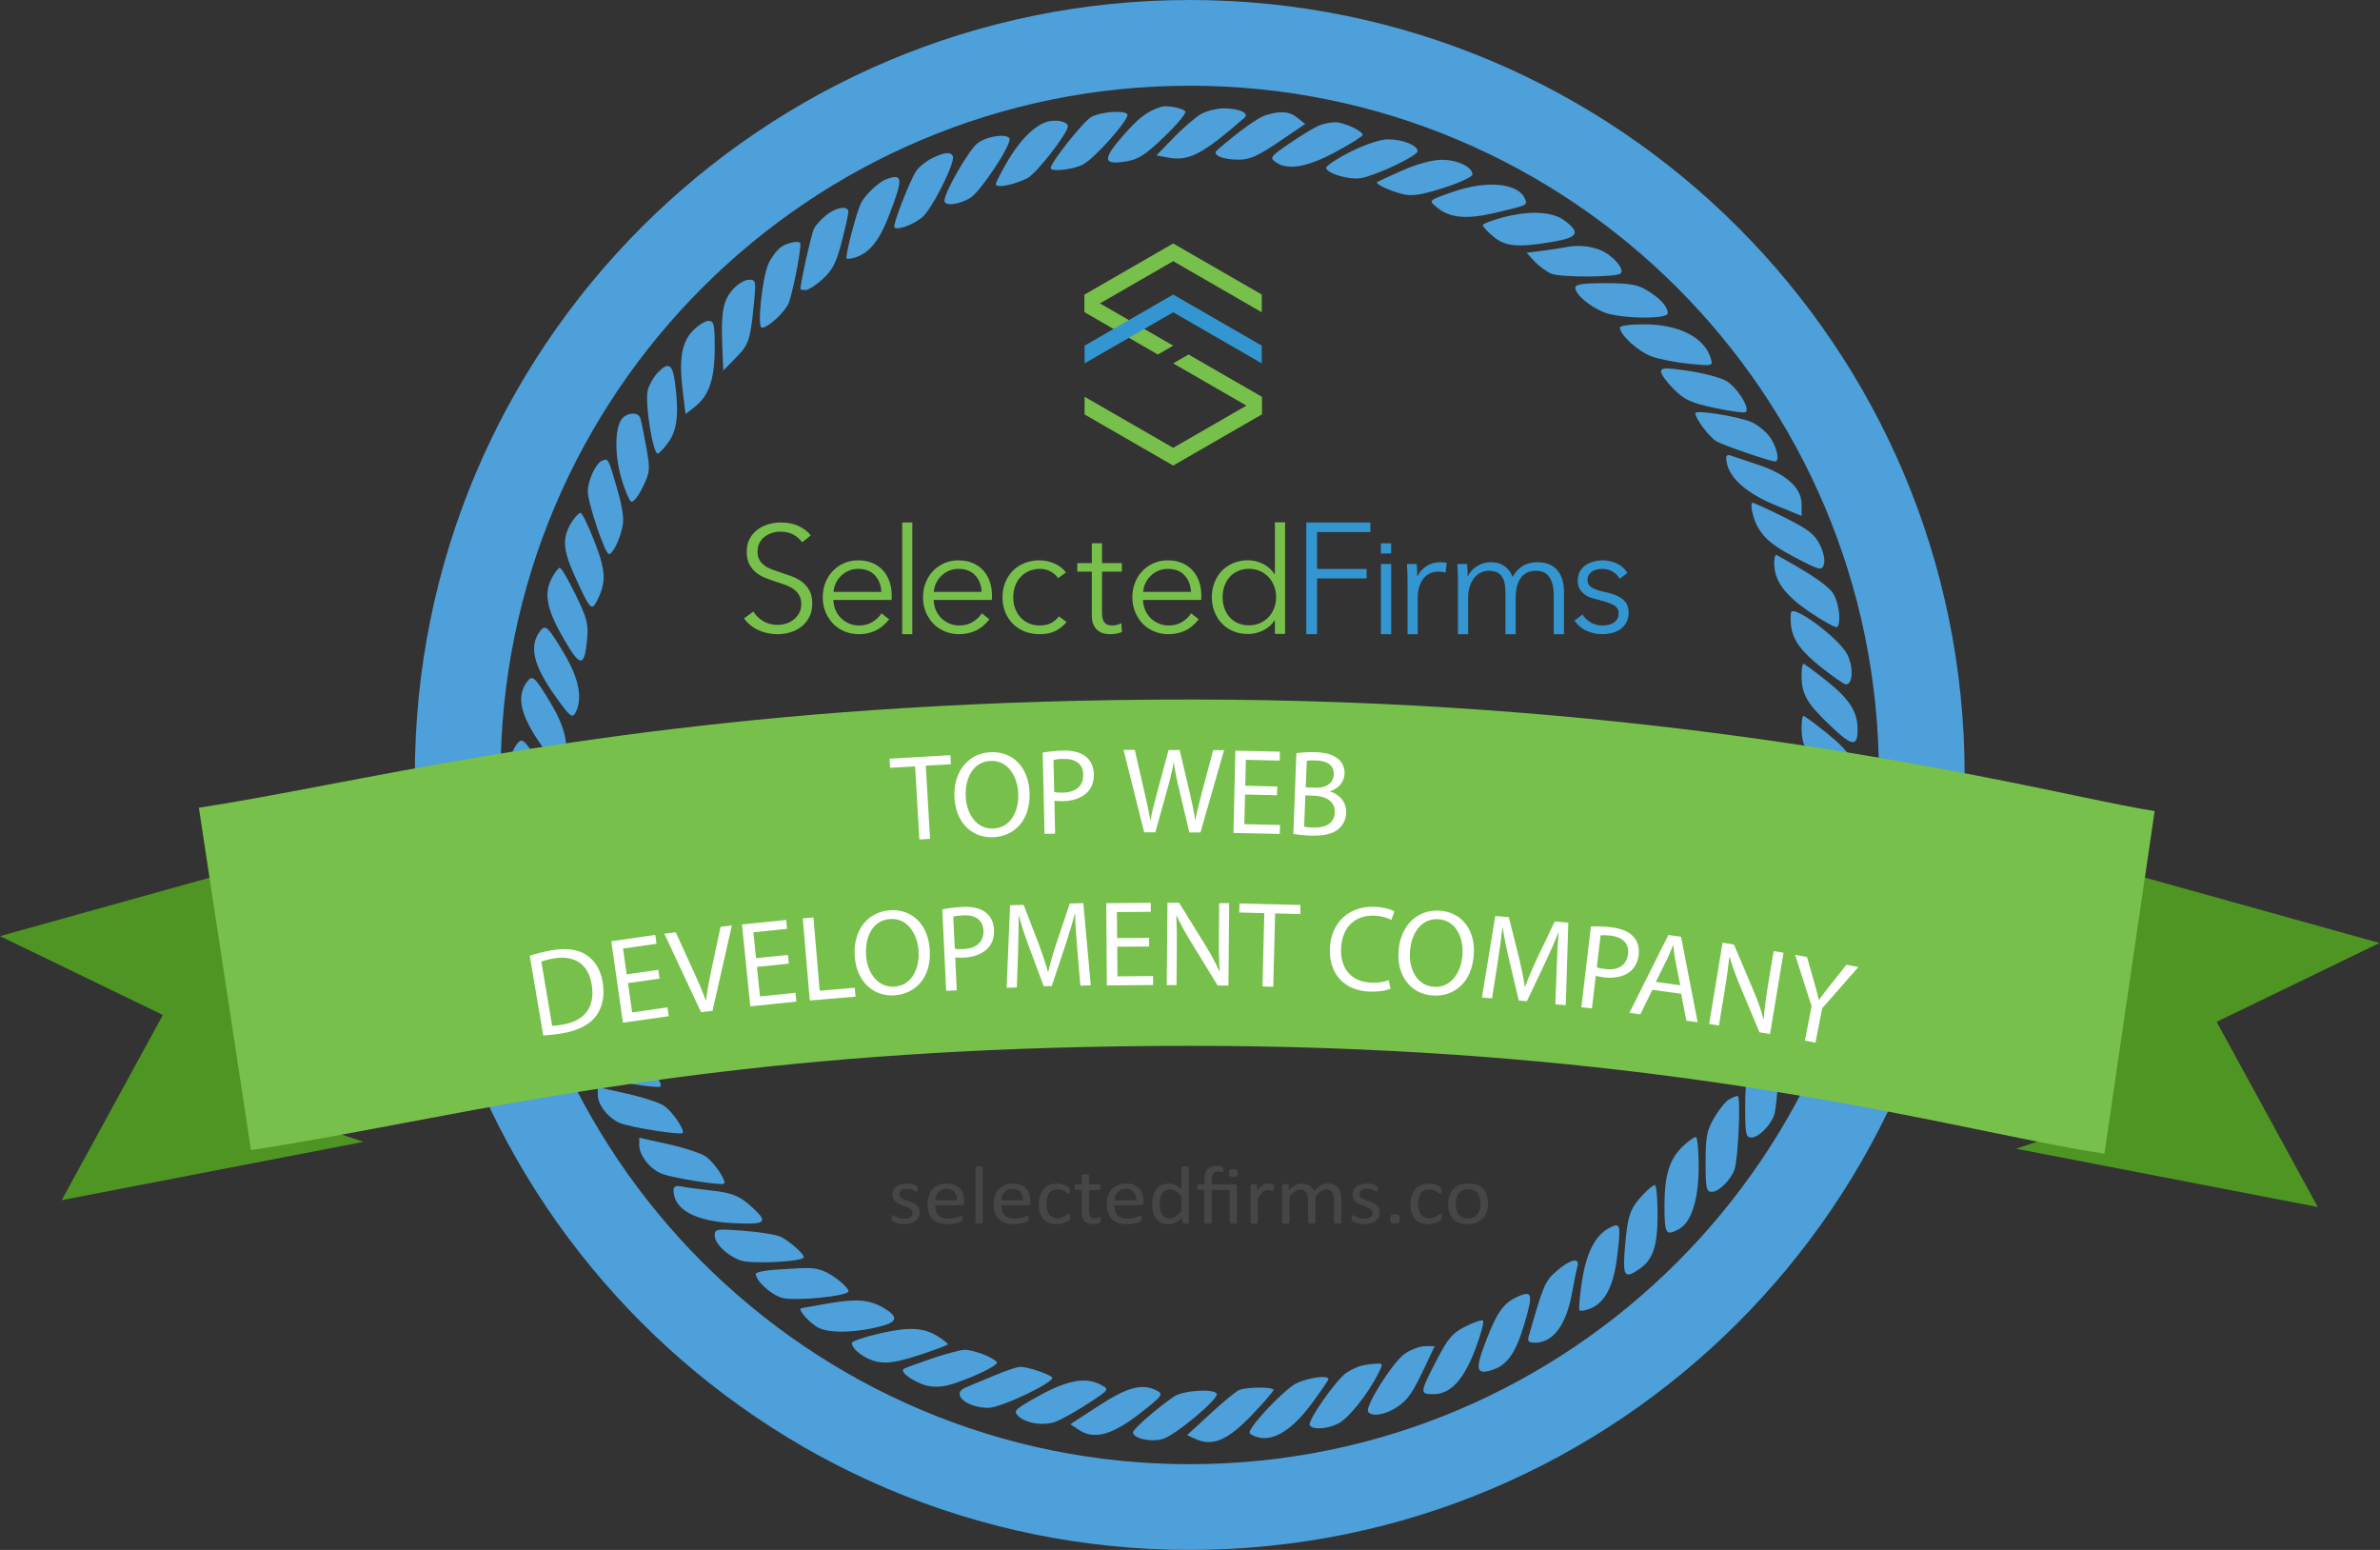 <svg width="215" height="140" viewBox="0 0 215 140" fill="none" xmlns="http://www.w3.org/2000/svg">
<rect x="0" y="0" width="215" height="140" fill="#333333" stroke="none"/>
<g clip-path="url(#clip0_5298_602)">
<path d="M72.465 48.985C72.257 48.696 71.99 48.463 71.664 48.286C71.338 48.11 70.945 48.022 70.483 48.022C70.248 48.022 70.008 48.058 69.764 48.13C69.519 48.203 69.298 48.314 69.099 48.463C68.9 48.612 68.739 48.8 68.617 49.025C68.495 49.252 68.433 49.518 68.433 49.826C68.433 50.133 68.492 50.386 68.61 50.585C68.728 50.784 68.884 50.954 69.078 51.094C69.273 51.234 69.495 51.349 69.744 51.44C69.992 51.53 70.253 51.62 70.524 51.711C70.859 51.819 71.196 51.937 71.535 52.064C71.875 52.19 72.18 52.355 72.452 52.559C72.723 52.762 72.945 53.02 73.117 53.332C73.289 53.644 73.375 54.039 73.375 54.518C73.375 54.998 73.282 55.411 73.096 55.759C72.911 56.108 72.671 56.395 72.377 56.62C72.083 56.846 71.748 57.014 71.373 57.123C70.997 57.231 70.619 57.285 70.239 57.285C69.949 57.285 69.66 57.256 69.37 57.197C69.081 57.138 68.805 57.05 68.542 56.933C68.28 56.815 68.035 56.666 67.809 56.485C67.583 56.304 67.384 56.096 67.212 55.861L68.053 55.237C68.262 55.581 68.553 55.868 68.929 56.099C69.305 56.329 69.746 56.444 70.253 56.444C70.497 56.444 70.746 56.406 70.999 56.329C71.252 56.252 71.481 56.134 71.684 55.977C71.888 55.818 72.055 55.624 72.187 55.393C72.318 55.163 72.384 54.894 72.384 54.586C72.384 54.252 72.318 53.974 72.187 53.752C72.055 53.531 71.882 53.345 71.664 53.196C71.447 53.047 71.198 52.922 70.918 52.823C70.637 52.724 70.343 52.624 70.035 52.525C69.719 52.425 69.406 52.312 69.099 52.186C68.791 52.059 68.515 51.894 68.271 51.691C68.026 51.487 67.829 51.236 67.68 50.938C67.531 50.639 67.456 50.273 67.456 49.839C67.456 49.378 67.549 48.98 67.734 48.646C67.92 48.311 68.162 48.035 68.461 47.818C68.759 47.602 69.09 47.443 69.452 47.344C69.814 47.244 70.171 47.195 70.524 47.195C71.176 47.195 71.732 47.31 72.194 47.541C72.655 47.771 73.004 48.044 73.239 48.361L72.465 48.985Z" fill="#77C04B"/>
<path fill-rule="evenodd" clip-rule="evenodd" d="M80.554 53.963V53.759C80.554 53.325 80.488 52.919 80.357 52.539C80.226 52.159 80.034 51.827 79.781 51.543C79.529 51.258 79.213 51.032 78.833 50.865C78.454 50.697 78.016 50.614 77.52 50.614C77.068 50.614 76.648 50.697 76.26 50.865C75.872 51.032 75.533 51.264 75.244 51.563C74.955 51.861 74.729 52.214 74.567 52.62C74.404 53.027 74.323 53.47 74.323 53.949C74.323 54.428 74.407 54.871 74.574 55.278C74.741 55.684 74.969 56.037 75.258 56.335C75.547 56.633 75.892 56.866 76.294 57.034C76.695 57.201 77.131 57.285 77.601 57.285C78.125 57.285 78.614 57.18 79.07 56.973C79.526 56.765 79.944 56.421 80.323 55.942L79.632 55.4C79.452 55.689 79.188 55.944 78.84 56.166C78.493 56.387 78.079 56.498 77.601 56.498C77.276 56.498 76.973 56.437 76.693 56.315C76.413 56.193 76.17 56.028 75.962 55.82C75.754 55.612 75.592 55.368 75.475 55.088C75.357 54.808 75.294 54.51 75.285 54.193H80.54C80.549 54.112 80.554 54.035 80.554 53.963ZM79.043 51.976C79.4 52.37 79.592 52.864 79.619 53.461H75.298C75.316 53.19 75.384 52.93 75.501 52.681C75.619 52.433 75.777 52.211 75.975 52.017C76.174 51.823 76.404 51.669 76.666 51.556C76.928 51.443 77.212 51.386 77.519 51.386C78.179 51.386 78.687 51.583 79.043 51.976Z" fill="#77C04B"/>
<path d="M82.416 57.285H81.502V47.195H82.416V57.285Z" fill="#77C04B"/>
<path fill-rule="evenodd" clip-rule="evenodd" d="M89.611 53.963V53.759C89.611 53.325 89.546 52.919 89.415 52.539C89.284 52.159 89.092 51.827 88.839 51.543C88.587 51.258 88.27 51.032 87.891 50.865C87.512 50.697 87.074 50.614 86.577 50.614C86.126 50.614 85.706 50.697 85.318 50.865C84.93 51.032 84.591 51.264 84.302 51.563C84.013 51.861 83.787 52.214 83.625 52.62C83.462 53.027 83.381 53.47 83.381 53.949C83.381 54.428 83.465 54.871 83.631 55.278C83.798 55.684 84.027 56.037 84.315 56.335C84.604 56.633 84.95 56.866 85.352 57.034C85.753 57.201 86.189 57.285 86.659 57.285C87.182 57.285 87.672 57.18 88.128 56.973C88.584 56.765 89.002 56.421 89.381 55.942L88.69 55.4C88.51 55.689 88.246 55.944 87.898 56.166C87.55 56.387 87.137 56.498 86.659 56.498C86.334 56.498 86.031 56.437 85.751 56.315C85.471 56.193 85.228 56.028 85.02 55.82C84.812 55.612 84.65 55.368 84.532 55.088C84.415 54.808 84.352 54.51 84.343 54.193H89.598C89.607 54.112 89.611 54.035 89.611 53.963ZM88.101 51.976C88.458 52.37 88.65 52.864 88.677 53.461H84.356C84.374 53.19 84.442 52.93 84.559 52.681C84.677 52.433 84.835 52.211 85.033 52.017C85.232 51.823 85.462 51.669 85.724 51.556C85.986 51.443 86.27 51.386 86.577 51.386C87.236 51.386 87.744 51.583 88.101 51.976Z" fill="#77C04B"/>
<path d="M95.579 52.227C95.425 51.983 95.202 51.782 94.909 51.624C94.616 51.466 94.298 51.386 93.955 51.386C93.585 51.386 93.252 51.452 92.954 51.583C92.656 51.714 92.402 51.895 92.19 52.126C91.978 52.356 91.816 52.627 91.703 52.939C91.59 53.251 91.534 53.587 91.534 53.949C91.534 54.311 91.59 54.645 91.703 54.953C91.816 55.26 91.976 55.529 92.183 55.759C92.39 55.989 92.643 56.17 92.941 56.301C93.238 56.432 93.572 56.498 93.942 56.498C94.348 56.498 94.69 56.421 94.97 56.268C95.25 56.114 95.479 55.915 95.66 55.671L96.35 56.186C96.079 56.521 95.748 56.787 95.355 56.986C94.963 57.185 94.492 57.285 93.942 57.285C93.428 57.285 92.963 57.201 92.548 57.034C92.133 56.866 91.779 56.633 91.486 56.335C91.193 56.037 90.965 55.684 90.803 55.278C90.641 54.871 90.56 54.428 90.56 53.949C90.56 53.47 90.641 53.027 90.803 52.62C90.965 52.214 91.193 51.861 91.486 51.563C91.779 51.264 92.133 51.032 92.548 50.865C92.963 50.697 93.428 50.614 93.942 50.614C94.366 50.614 94.796 50.706 95.234 50.892C95.671 51.077 96.025 51.35 96.296 51.712L95.579 52.227Z" fill="#77C04B"/>
<path d="M101.344 51.635H99.553V55.334C99.553 55.569 99.576 55.763 99.621 55.916C99.666 56.07 99.732 56.19 99.817 56.275C99.903 56.361 100.005 56.42 100.123 56.452C100.241 56.483 100.367 56.499 100.503 56.499C100.63 56.499 100.763 56.481 100.903 56.445C101.043 56.409 101.177 56.359 101.303 56.296L101.344 57.095C101.181 57.158 101.011 57.206 100.835 57.237C100.659 57.269 100.467 57.285 100.259 57.285C100.087 57.285 99.906 57.262 99.716 57.217C99.526 57.172 99.35 57.086 99.187 56.96C99.024 56.833 98.891 56.662 98.787 56.445C98.683 56.228 98.631 55.943 98.631 55.591V51.635H97.314V50.862H98.631V49.074H99.553V50.862H101.344V51.635Z" fill="#77C04B"/>
<path fill-rule="evenodd" clip-rule="evenodd" d="M108.523 53.963V53.759C108.523 53.325 108.458 52.919 108.327 52.539C108.196 52.159 108.004 51.827 107.751 51.543C107.498 51.258 107.182 51.032 106.803 50.865C106.424 50.697 105.986 50.614 105.489 50.614C105.038 50.614 104.618 50.697 104.23 50.865C103.841 51.032 103.503 51.264 103.214 51.563C102.925 51.861 102.699 52.214 102.537 52.62C102.374 53.027 102.293 53.47 102.293 53.949C102.293 54.428 102.377 54.871 102.544 55.278C102.71 55.684 102.938 56.037 103.227 56.335C103.516 56.633 103.862 56.866 104.263 57.034C104.665 57.201 105.101 57.285 105.571 57.285C106.094 57.285 106.584 57.18 107.04 56.973C107.496 56.765 107.913 56.421 108.293 55.942L107.602 55.4C107.422 55.689 107.158 55.944 106.81 56.166C106.462 56.387 106.049 56.498 105.571 56.498C105.245 56.498 104.943 56.437 104.663 56.315C104.383 56.193 104.139 56.028 103.932 55.82C103.724 55.612 103.561 55.368 103.444 55.088C103.327 54.808 103.263 54.51 103.255 54.193H108.51C108.519 54.112 108.523 54.035 108.523 53.963ZM107.013 51.976C107.37 52.37 107.562 52.864 107.588 53.461H103.268C103.286 53.19 103.354 52.93 103.471 52.681C103.589 52.433 103.747 52.211 103.945 52.017C104.144 51.823 104.374 51.669 104.636 51.556C104.898 51.443 105.182 51.386 105.489 51.386C106.149 51.386 106.656 51.583 107.013 51.976Z" fill="#77C04B"/>
<path fill-rule="evenodd" clip-rule="evenodd" d="M114.087 56.957C114.52 56.749 114.872 56.443 115.143 56.036H115.17V57.258H116.091V47.178H115.17V51.867H115.143C114.872 51.452 114.52 51.139 114.087 50.927C113.654 50.715 113.207 50.609 112.747 50.609C112.251 50.609 111.801 50.694 111.4 50.866C110.998 51.037 110.655 51.272 110.371 51.57C110.087 51.867 109.866 52.219 109.708 52.625C109.55 53.032 109.471 53.469 109.471 53.938C109.471 54.408 109.55 54.845 109.708 55.251C109.866 55.657 110.087 56.009 110.371 56.307C110.655 56.605 110.998 56.84 111.4 57.011C111.801 57.182 112.251 57.268 112.747 57.268C113.207 57.268 113.654 57.164 114.087 56.957ZM110.608 54.933C110.5 54.622 110.445 54.29 110.445 53.938C110.445 53.587 110.5 53.255 110.608 52.944C110.716 52.632 110.872 52.361 111.075 52.131C111.278 51.902 111.529 51.719 111.827 51.584C112.124 51.448 112.463 51.38 112.842 51.38C113.193 51.38 113.519 51.446 113.816 51.577C114.114 51.707 114.371 51.888 114.588 52.118C114.805 52.348 114.974 52.619 115.096 52.93C115.218 53.242 115.278 53.578 115.278 53.938C115.278 54.3 115.218 54.636 115.096 54.947C114.974 55.258 114.805 55.527 114.588 55.752C114.371 55.978 114.114 56.156 113.816 56.287C113.519 56.418 113.193 56.483 112.842 56.483C112.463 56.483 112.124 56.418 111.827 56.287C111.529 56.156 111.278 55.975 111.075 55.745C110.872 55.515 110.716 55.245 110.608 54.933Z" fill="#77C04B"/>
<path d="M118.98 57.285H118.004V47.195H123.794V48.062H118.98V51.393H123.455V52.247H118.98V57.285Z" fill="#3396D1"/>
<path fill-rule="evenodd" clip-rule="evenodd" d="M125.67 49.074H124.742V49.995H125.67V49.074ZM124.746 57.285H125.674V50.944H124.746V57.285Z" fill="#3396D1"/>
<path d="M127.15 52.341C127.15 52.169 127.146 51.948 127.136 51.677C127.128 51.406 127.114 51.162 127.096 50.946H127.977C127.995 51.117 128.008 51.307 128.018 51.514C128.027 51.722 128.031 51.894 128.031 52.029H128.058C128.239 51.659 128.51 51.359 128.872 51.129C129.233 50.898 129.64 50.783 130.092 50.783C130.209 50.783 130.316 50.788 130.41 50.797C130.506 50.806 130.603 50.824 130.702 50.851L130.58 51.718C130.526 51.7 130.436 51.682 130.309 51.663C130.183 51.645 130.056 51.636 129.929 51.636C129.685 51.636 129.45 51.682 129.225 51.772C128.998 51.862 128.802 52.004 128.635 52.199C128.467 52.392 128.332 52.641 128.228 52.944C128.124 53.246 128.072 53.609 128.072 54.034V57.285H127.15V52.341Z" fill="#3396D1"/>
<path d="M132.611 52.029C132.792 51.659 133.07 51.359 133.444 51.129C133.819 50.898 134.237 50.783 134.698 50.783C134.869 50.783 135.048 50.801 135.233 50.837C135.418 50.874 135.599 50.944 135.775 51.047C135.951 51.151 136.114 51.289 136.263 51.461C136.412 51.632 136.541 51.853 136.649 52.124C136.866 51.691 137.161 51.359 137.537 51.129C137.911 50.898 138.356 50.783 138.871 50.783C139.675 50.783 140.278 51.023 140.68 51.501C141.081 51.98 141.283 52.612 141.283 53.397V57.285H140.361V53.776C140.361 53.108 140.237 52.571 139.988 52.165C139.74 51.758 139.318 51.555 138.722 51.555C138.387 51.555 138.106 51.623 137.875 51.758C137.645 51.894 137.46 52.072 137.32 52.293C137.18 52.515 137.078 52.765 137.014 53.045C136.952 53.325 136.92 53.614 136.92 53.912V57.285H135.998V53.587C135.998 53.28 135.976 53 135.931 52.747C135.886 52.494 135.807 52.28 135.694 52.104C135.581 51.928 135.425 51.792 135.226 51.697C135.028 51.603 134.775 51.555 134.467 51.555C134.251 51.555 134.032 51.605 133.81 51.704C133.589 51.803 133.39 51.955 133.214 52.158C133.038 52.361 132.896 52.618 132.787 52.93C132.679 53.242 132.625 53.609 132.625 54.034V57.285H131.703V52.341C131.703 52.169 131.699 51.948 131.69 51.677C131.681 51.406 131.667 51.162 131.649 50.946H132.53C132.548 51.117 132.562 51.307 132.571 51.514C132.58 51.722 132.584 51.894 132.584 52.029H132.611Z" fill="#3396D1"/>
<path d="M146.311 52.281C146.176 52.019 145.97 51.805 145.694 51.637C145.419 51.47 145.105 51.386 144.752 51.386C144.59 51.386 144.427 51.405 144.264 51.441C144.102 51.477 143.957 51.536 143.831 51.617C143.704 51.698 143.603 51.803 143.526 51.929C143.449 52.056 143.41 52.205 143.41 52.376C143.41 52.675 143.533 52.903 143.776 53.061C144.02 53.219 144.404 53.352 144.929 53.461C145.678 53.615 146.232 53.838 146.589 54.132C146.946 54.426 147.124 54.822 147.124 55.319C147.124 55.68 147.054 55.985 146.914 56.233C146.774 56.482 146.591 56.685 146.365 56.844C146.139 57.002 145.884 57.115 145.599 57.183C145.315 57.25 145.028 57.285 144.739 57.285C144.26 57.285 143.795 57.185 143.343 56.986C142.891 56.787 142.52 56.475 142.231 56.05L142.963 55.508C143.126 55.788 143.365 56.023 143.682 56.213C143.998 56.403 144.346 56.498 144.725 56.498C144.924 56.498 145.114 56.48 145.294 56.444C145.475 56.408 145.633 56.344 145.769 56.254C145.904 56.163 146.013 56.048 146.094 55.908C146.176 55.768 146.216 55.594 146.216 55.386C146.216 55.052 146.056 54.801 145.735 54.634C145.414 54.467 144.951 54.311 144.346 54.166C144.156 54.121 143.955 54.064 143.743 53.997C143.53 53.929 143.333 53.829 143.153 53.698C142.972 53.567 142.823 53.402 142.706 53.203C142.588 53.005 142.529 52.756 142.529 52.458C142.529 52.132 142.593 51.854 142.719 51.624C142.846 51.393 143.015 51.203 143.227 51.054C143.44 50.905 143.682 50.795 143.953 50.722C144.224 50.65 144.504 50.614 144.793 50.614C145.236 50.614 145.665 50.713 146.081 50.912C146.496 51.111 146.808 51.391 147.016 51.753L146.311 52.281Z" fill="#3396D1"/>
<path fill-rule="evenodd" clip-rule="evenodd" d="M113.984 26.606L105.981 21.991L97.978 26.606V28.207L105.981 23.592L113.984 28.207V26.606Z" fill="#77C04B"/>
<path fill-rule="evenodd" clip-rule="evenodd" d="M104.594 32.022L105.981 31.222L97.978 26.607V28.207L104.594 32.022Z" fill="#77C04B"/>
<path fill-rule="evenodd" clip-rule="evenodd" d="M113.983 37.436V35.836L107.368 32.021L105.98 32.822L113.983 37.436Z" fill="#77C04B"/>
<path fill-rule="evenodd" clip-rule="evenodd" d="M113.984 37.438L105.981 42.053L97.978 37.438V35.837L105.981 40.452L113.984 35.837V37.438Z" fill="#77C04B"/>
<path fill-rule="evenodd" clip-rule="evenodd" d="M113.984 31.222L105.981 26.607L97.978 31.222V32.822L105.981 28.207L113.984 32.822V31.222Z" fill="#3396D1"/>
<path fill-rule="evenodd" clip-rule="evenodd" d="M104.83 9.666C103.554 10.104 102.843 10.655 101.384 12.332C99.561 14.428 99.649 14.934 101.773 14.575C102.857 14.392 103.515 13.96 105.216 12.318C106.372 11.201 107.212 10.183 107.081 10.056C106.733 9.718 105.368 9.482 104.83 9.666ZM108.392 10.366C107.88 10.686 106.788 11.643 105.964 12.493L104.466 14.038L105.502 14.232C107.387 14.586 108.612 13.95 112.416 10.642C112.896 10.224 111.957 9.791 110.56 9.787C109.877 9.785 108.904 10.045 108.392 10.366ZM98.59 10.561C97.884 10.944 94.918 14.675 94.918 15.179C94.918 15.546 96.876 15.337 97.814 14.87C98.862 14.348 102.082 10.715 101.841 10.326C101.598 9.932 99.462 10.087 98.59 10.561ZM114.35 10.401C113.652 10.611 111.971 11.819 109.943 13.568C109.455 13.989 110.41 14.417 111.847 14.422C112.891 14.426 113.586 14.122 115.52 12.815L117.905 11.204L117.218 10.647C116.485 10.053 115.724 9.988 114.35 10.401ZM94.763 10.958C93.633 11.186 92.243 12.501 91.096 14.427C90.472 15.474 89.962 16.47 89.962 16.642C89.962 17.02 91.622 16.701 92.812 16.093C93.623 15.678 96.467 12.03 96.467 11.404C96.467 11.019 95.593 10.79 94.763 10.958ZM119.15 11.341C118.764 11.496 117.592 12.204 116.545 12.915C114.784 14.111 114.685 14.239 115.215 14.627C116.296 15.417 118.047 15.128 120.647 13.73C121.993 13.006 123.097 12.312 123.1 12.189C123.107 11.822 121.333 11.018 120.564 11.039C120.172 11.05 119.536 11.186 119.15 11.341ZM88.322 12.924C87.538 13.509 85.316 17.361 85.316 18.136C85.316 18.647 86.631 18.499 87.657 17.873C88.529 17.341 91.201 13.36 91.201 12.592C91.201 12.019 89.23 12.247 88.322 12.924ZM121.94 13.74C120.703 14.364 119.738 15.018 119.795 15.193C119.963 15.708 121.943 16.271 122.949 16.089C124.366 15.832 128.06 14.074 128.06 13.656C128.06 13.117 126.655 12.566 125.335 12.587C124.661 12.598 123.262 13.073 121.94 13.74ZM84.17 14.31C83.624 14.579 82.987 15.099 82.754 15.465C82.127 16.446 80.618 20.362 80.797 20.541C81.073 20.818 82.408 20.341 83.281 19.654C84.17 18.955 86.368 14.565 86.07 14.084C85.826 13.689 85.304 13.751 84.17 14.31ZM126.666 15.404C125.473 15.931 124.451 16.404 124.394 16.454C124.204 16.619 125.704 17.307 126.789 17.552C127.591 17.733 128.494 17.587 130.435 16.962C131.855 16.506 133.015 15.966 133.015 15.762C133.015 15.076 131.655 14.427 130.236 14.436C129.359 14.442 128.022 14.804 126.666 15.404ZM80.051 16.194C79.407 16.43 78.202 17.555 77.805 18.293C77.402 19.041 76.316 23.184 76.48 23.348C76.544 23.413 76.875 23.378 77.214 23.27C78.565 22.841 79.416 21.784 80.341 19.386C81.614 16.083 81.574 15.637 80.051 16.194ZM131.312 17.311C128.968 18.126 129.007 18.086 129.863 18.78C130.981 19.686 132.496 19.825 134.969 19.247C137.992 18.539 137.986 18.542 137.774 17.989C137.222 16.552 134.359 16.251 131.312 17.311ZM74.67 19.407C74.22 19.76 73.713 20.311 73.542 20.629C73.313 21.057 72.308 25.526 72.307 26.119C72.307 26.162 72.519 26.197 72.777 26.197C73.035 26.197 73.737 25.744 74.339 25.19C75.21 24.387 75.554 23.712 76.033 21.86C76.363 20.583 76.635 19.363 76.638 19.15C76.647 18.553 75.579 18.692 74.67 19.407ZM135.88 19.61C134.816 19.885 133.945 20.213 133.945 20.338C133.945 20.463 134.374 20.927 134.898 21.368C135.981 22.28 137.178 22.38 140.362 21.826C142.559 21.443 142.784 21.003 141.336 19.923C140.251 19.114 138.248 18.999 135.88 19.61ZM70.558 22.314C70.202 22.564 69.696 23.226 69.434 23.785C68.859 25.014 68.376 29.604 68.822 29.604C69.345 29.604 70.752 28.348 71.195 27.486C71.525 26.846 72.307 23.008 72.307 22.033C72.307 21.691 71.193 21.87 70.558 22.314ZM141.378 22.341C141.123 22.396 140.237 22.53 139.411 22.639L137.908 22.837L138.636 23.621C139.037 24.051 139.713 24.546 140.139 24.721C141.002 25.073 146.049 25.053 146.409 24.696C146.788 24.319 145.704 23.063 144.6 22.602C143.637 22.2 142.48 22.106 141.378 22.341ZM66.26 26.08C65.336 27.076 65.121 28.151 65.244 31.152L65.338 33.475L66.487 32.305C67.668 31.103 67.79 30.721 68.127 27.203C68.3 25.385 68.272 25.267 67.662 25.267C67.305 25.267 66.674 25.633 66.26 26.08ZM142.307 25.988C142.307 26.582 143.531 27.641 144.857 28.195C146.297 28.797 150.675 28.866 150.66 28.287C150.645 27.685 149.985 26.956 148.806 26.237C147.924 25.7 147.233 25.579 145.018 25.578C142.973 25.578 142.307 25.678 142.307 25.988ZM62.573 29.89C61.561 30.947 61.32 32.458 61.688 35.441L61.931 37.406L62.791 36.728C64.058 35.73 64.564 34.215 64.564 31.424C64.564 29.275 64.497 28.984 64.002 28.984C63.694 28.984 63.051 29.392 62.573 29.89ZM146.334 29.58C146.334 30.247 147.998 31.763 149.208 32.197C149.927 32.455 151.47 32.756 152.636 32.866C154.752 33.066 154.756 33.065 154.535 32.342C153.962 30.463 151.649 29.294 148.506 29.294C147.311 29.294 146.334 29.422 146.334 29.58ZM59.375 33.708C59.018 34.091 58.629 34.792 58.512 35.264C58.233 36.387 58.996 41.113 59.433 40.969C59.614 40.91 60.077 40.398 60.46 39.833C61.195 38.748 61.338 37.206 60.96 34.448C60.741 32.852 60.347 32.667 59.375 33.708ZM150.051 33.575C150.051 33.816 150.574 34.529 151.212 35.161C152.199 36.136 152.762 36.392 154.95 36.859C156.367 37.161 157.612 37.323 157.716 37.219C158.109 36.826 156.847 34.876 155.87 34.366C155.31 34.074 153.772 33.678 152.451 33.486C150.424 33.191 150.051 33.205 150.051 33.575ZM153.149 37.325C153.152 37.813 154.441 39.524 155.067 39.871C155.766 40.259 159.892 41.671 160.349 41.679C160.773 41.687 160.588 40.613 159.998 39.645C159.678 39.121 158.915 38.454 158.302 38.163C157.203 37.641 153.147 36.982 153.149 37.325ZM56.193 37.822C55.533 38.617 55.506 41.062 56.132 43.214C56.451 44.311 56.86 45.259 57.042 45.319C57.223 45.38 57.685 44.78 58.069 43.988C58.729 42.623 58.745 42.428 58.372 40.334C58.155 39.117 57.912 37.947 57.831 37.734C57.627 37.198 56.668 37.249 56.193 37.822ZM155.936 41.321C155.936 42.925 157.548 44.478 160.434 45.653L162.75 46.597V45.558C162.75 44.067 161.382 42.825 158.803 41.974C157.652 41.594 156.536 41.219 156.323 41.141C156.11 41.062 155.936 41.143 155.936 41.321ZM54.414 41.599C53.845 41.802 53.105 43.368 53.1 44.378C53.096 45.411 54.654 50.046 55.005 50.046C55.348 50.046 55.944 48.861 56.224 47.624C56.391 46.881 56.252 45.872 55.74 44.111C54.941 41.362 54.963 41.403 54.414 41.599ZM158.293 46.252C158.72 48.069 159.625 49.034 162.114 50.329C164.462 51.55 164.572 51.577 164.765 50.968C164.884 50.596 164.729 49.859 164.391 49.183C163.919 48.242 163.337 47.796 161.192 46.729C159.749 46.011 158.461 45.419 158.33 45.412C158.199 45.406 158.182 45.784 158.293 46.252ZM51.722 47.042C50.77 48.496 50.806 49.557 51.889 51.961C53.272 55.029 53.437 55.223 53.898 54.328C54.786 52.607 54.751 51.621 53.711 48.93C53.158 47.5 52.589 46.33 52.447 46.33C52.305 46.33 51.979 46.65 51.722 47.042ZM160.272 50.833C160.272 52.456 161.215 53.754 163.533 55.318C164.766 56.15 165.861 56.744 165.966 56.639C166.317 56.288 166.163 54.672 165.691 53.761C165.298 53 163.871 52.004 160.504 50.138C160.376 50.068 160.272 50.38 160.272 50.833ZM49.826 52.265C49.109 53.651 49.399 55.074 50.94 57.734C52.42 60.289 52.793 60.295 53.036 57.769C53.171 56.365 53.041 55.857 52.001 53.724C51.347 52.383 50.704 51.285 50.572 51.285C50.44 51.285 50.104 51.726 49.826 52.265ZM161.785 55.359C161.618 57.31 162.247 58.453 164.464 60.23C165.553 61.102 166.586 61.816 166.759 61.816C167.373 61.816 167.453 60.326 166.901 59.163C166.207 57.7 161.861 54.469 161.785 55.359ZM48.841 56.941C47.75 58.305 48.143 60.055 50.179 62.909C51.462 64.707 51.692 64.901 51.965 64.414C52.662 63.169 52.323 61.328 50.983 59.071C49.538 56.641 49.284 56.387 48.841 56.941ZM162.75 61.022C162.75 62.702 163.199 63.493 165.287 65.493C167.319 67.439 167.809 67.515 167.809 65.887C167.809 64.302 167.096 63.174 165.062 61.545C163.973 60.672 163.008 59.958 162.916 59.958C162.825 59.958 162.75 60.437 162.75 61.022ZM156.174 99.316C155.879 99.487 155.287 100.227 154.858 100.96C154.186 102.105 154.077 102.666 154.077 104.974C154.077 107.365 154.139 107.657 154.643 107.657C155.27 107.657 156.342 106.6 156.685 105.644C157.026 104.693 157.275 98.983 156.975 98.994C156.829 98.999 156.469 99.144 156.174 99.316ZM57.75 103.467C57.75 104.391 58.757 105.636 59.83 106.038C60.884 106.433 65.212 107.112 65.41 106.914C65.645 106.679 64.568 105.066 63.792 104.489C63.397 104.195 61.875 103.688 60.411 103.362L57.75 102.768V103.467ZM152.093 103.475C150.825 104.652 150.361 106.1 150.361 108.886C150.361 111.458 150.482 111.662 151.646 111.039C152.787 110.428 153.444 108.382 153.451 105.411C153.455 103.921 153.339 102.701 153.193 102.701C153.048 102.701 152.553 103.05 152.093 103.475ZM60.847 107.517C60.847 109.263 62.823 110.331 66.345 110.489C69.169 110.616 69.416 110.422 68.049 109.146C66.827 108.007 66.191 107.745 64.1 107.517C63.077 107.406 61.928 107.25 61.544 107.17C61.054 107.068 60.847 107.171 60.847 107.517ZM148.443 107.889C147.249 109.17 147.044 109.748 146.802 112.535C146.56 115.313 146.732 115.583 148.125 114.607C149.338 113.758 149.741 112.53 149.741 109.686C149.741 108.229 149.628 107.037 149.489 107.037C149.351 107.037 148.88 107.421 148.443 107.889ZM145.356 110.929C144.092 111.596 143.283 113.206 142.893 115.827C142.698 117.139 142.606 118.28 142.69 118.364C142.773 118.447 143.192 118.381 143.622 118.218C144.951 117.713 145.75 116.219 146.07 113.637C146.452 110.563 146.402 110.376 145.356 110.929ZM64.564 111.584C64.564 112.328 65.635 113.378 66.872 113.847C67.825 114.208 72.617 113.965 72.617 113.556C72.617 113.256 71.36 112.141 70.554 111.726C70.186 111.537 68.688 111.289 67.224 111.177C64.713 110.984 64.564 111.007 64.564 111.584ZM140.619 114.809C139.559 115.74 139.448 116.001 138.085 120.743C137.968 121.15 138.111 121.285 138.656 121.285C140.312 121.285 141.5 119.673 142.027 116.709C142.2 115.734 142.413 114.692 142.5 114.394C142.751 113.537 141.839 113.738 140.619 114.809ZM69.907 114.699C69.013 114.762 68.281 114.926 68.281 115.065C68.281 115.704 69.656 116.957 70.66 117.235C71.799 117.549 76.644 117.072 76.644 116.645C76.644 116.262 75.259 115.135 74.378 114.802C73.522 114.477 73.191 114.47 69.907 114.699ZM137.197 117.085C135.837 117.669 135.268 118.447 134.23 121.142C133.213 123.784 133.339 124.252 134.92 123.701C136.178 123.262 136.944 122.145 137.679 119.676C138.5 116.92 138.432 116.554 137.197 117.085ZM74.785 117.74C73.508 117.965 72.423 118.158 72.374 118.168C72.014 118.248 73.134 119.518 73.925 119.927C74.977 120.471 77.522 120.387 79.805 119.734C81.103 119.362 81.104 118.883 79.809 118.13C78.528 117.384 77.332 117.292 74.785 117.74ZM132.364 119.824C131.238 120.392 130.807 120.887 129.874 122.679C128.239 125.824 128.226 125.931 129.478 125.931C131.04 125.931 132.212 124.67 133.289 121.829C133.79 120.509 134.093 119.364 133.963 119.283C133.832 119.203 133.113 119.446 132.364 119.824ZM79.509 120.438C78.103 120.759 76.954 121.151 76.954 121.308C76.954 121.905 78.202 122.808 79.316 123.017C80.181 123.179 81.129 123.021 83.051 122.395C84.467 121.934 85.626 121.499 85.626 121.428C85.626 121.357 85.281 121.073 84.859 120.797C83.501 119.907 82.212 119.821 79.509 120.438ZM126.886 122.292C125.829 123.027 123.295 127.038 123.588 127.512C123.895 128.008 125.156 127.806 126.209 127.093C127.235 126.397 127.605 125.845 128.91 123.066L129.6 121.595H128.744C128.273 121.595 127.436 121.908 126.886 122.292ZM84.077 122.746C82.8 123.182 81.692 123.593 81.617 123.659C81.239 123.991 82.904 125.07 84.026 125.22C85.028 125.355 85.838 125.171 87.775 124.371C89.134 123.811 90.165 123.221 90.066 123.061C89.795 122.623 87.909 121.901 87.107 121.929C86.718 121.943 85.355 122.31 84.077 122.746ZM122.962 123.369C122.628 123.454 122.035 123.733 121.644 123.99C120.725 124.592 118.083 128.364 118.316 128.741C118.584 129.174 119.924 129.087 120.918 128.573C121.819 128.107 123.549 125.951 124.465 124.15C124.971 123.158 124.968 123.144 124.273 123.18C123.886 123.199 123.296 123.285 122.962 123.369ZM89.807 124.252C88.785 124.684 87.624 125.169 87.227 125.331C85.863 125.887 87.278 127.157 89.272 127.166C90.444 127.171 95.445 124.772 95.034 124.402C94.668 124.071 92.776 123.452 92.162 123.461C91.889 123.465 90.83 123.821 89.807 124.252ZM117.145 124.933C116.109 125.41 112.883 128.789 112.883 129.397C112.883 129.528 113.24 129.726 113.676 129.835C115.075 130.186 116.738 129.144 118.446 126.847C119.304 125.693 120.007 124.666 120.007 124.566C120.007 124.193 118.266 124.416 117.145 124.933ZM93.892 126.062C91.68 127.284 91.516 127.44 91.967 127.892C92.654 128.578 94.284 128.826 95.386 128.411C95.895 128.22 97.194 127.49 98.273 126.789C100.197 125.54 100.22 125.508 99.512 125.115C98.142 124.355 96.473 124.636 93.892 126.062ZM99.253 126.98L96.689 128.647L97.512 129.187C98.857 130.067 100.509 129.604 103.016 127.642C104.966 126.117 105.105 125.935 104.551 125.638C103.22 124.926 101.893 125.262 99.253 126.98ZM111.922 125.566C111.65 125.682 110.484 126.643 109.332 127.703L107.238 129.63L108.023 129.988C109.537 130.677 110.898 130.098 113.056 127.849C114.15 126.709 115.046 125.672 115.048 125.544C115.051 125.259 112.605 125.276 111.922 125.566ZM106.06 126.141C104.583 127.144 102.352 129.089 102.352 129.375C102.352 129.924 103.928 130.289 105.01 129.99C106.154 129.674 110.173 126.308 109.912 125.885C109.621 125.414 106.861 125.597 106.06 126.141Z" fill="#4DA0DA"/>
<path d="M56.08 101.47C55.007 101.067 54 99.823 54 98.899V98.2L56.661 98.793C58.125 99.119 59.647 99.627 60.042 99.921C60.818 100.497 61.895 102.111 61.66 102.345C61.462 102.544 57.134 101.865 56.08 101.47Z" fill="#4DA0DA"/>
<path d="M54.08 97.27C53.007 96.867 52 95.623 52 94.699V94L54.661 94.593C56.125 94.919 57.647 95.427 58.042 95.721C58.818 96.297 59.895 97.911 59.66 98.145C59.462 98.344 55.134 97.665 54.08 97.27Z" fill="#4DA0DA"/>
<path d="M49.012 67.466C46.976 64.613 46.583 62.862 47.674 61.499C48.117 60.945 48.371 61.199 49.816 63.629C51.156 65.886 51.495 67.727 50.798 68.972C50.525 69.459 50.295 69.264 49.012 67.466Z" fill="#4DA0DA"/>
<path d="M48.082 73.115C46.046 70.262 45.654 68.511 46.744 67.148C47.187 66.594 47.442 66.847 48.886 69.278C50.227 71.535 50.565 73.376 49.868 74.621C49.596 75.108 49.365 74.913 48.082 73.115Z" fill="#4DA0DA"/>
<path d="M158.435 96.052C158.865 95.319 159.457 94.579 159.752 94.407C160.047 94.236 160.407 94.091 160.553 94.086C160.853 94.075 160.604 99.785 160.263 100.736C159.92 101.692 158.848 102.749 158.221 102.749C157.717 102.749 157.655 102.457 157.655 100.066C157.655 97.757 157.764 97.197 158.435 96.052Z" fill="#4DA0DA"/>
<path d="M165.287 70.196C163.199 68.196 162.75 67.405 162.75 65.725C162.75 65.14 162.825 64.661 162.916 64.661C163.008 64.661 163.973 65.375 165.062 66.248C167.096 67.877 167.809 69.004 167.809 70.59C167.809 72.218 167.319 72.141 165.287 70.196Z" fill="#4DA0DA"/>
<path fill-rule="evenodd" clip-rule="evenodd" d="M107.478 132.257C141.861 132.257 169.734 104.383 169.734 70C169.734 35.617 141.861 7.743 107.478 7.743C73.094 7.743 45.221 35.617 45.221 70C45.221 104.383 73.094 132.257 107.478 132.257ZM107.478 140C146.137 140 177.478 108.66 177.478 70C177.478 31.34 146.137 0 107.478 0C68.818 0 37.477 31.34 37.477 70C37.477 108.66 68.818 140 107.478 140Z" fill="#4DA0DA"/>
<path d="M134.425 108.706C134.425 108.978 134.386 109.229 134.309 109.459C134.231 109.686 134.115 109.883 133.96 110.048C133.808 110.214 133.616 110.344 133.383 110.438C133.153 110.529 132.886 110.575 132.582 110.575C132.285 110.575 132.026 110.534 131.804 110.453C131.585 110.371 131.402 110.252 131.255 110.096C131.108 109.941 130.999 109.752 130.926 109.529C130.854 109.307 130.818 109.054 130.818 108.773C130.818 108.501 130.856 108.251 130.93 108.024C131.008 107.794 131.123 107.596 131.275 107.43C131.43 107.265 131.622 107.136 131.852 107.045C132.082 106.953 132.351 106.908 132.658 106.908C132.954 106.908 133.212 106.948 133.431 107.03C133.653 107.111 133.837 107.23 133.984 107.386C134.131 107.542 134.241 107.731 134.313 107.953C134.387 108.176 134.425 108.427 134.425 108.706ZM133.728 108.747C133.728 108.566 133.709 108.396 133.672 108.235C133.637 108.074 133.578 107.933 133.495 107.812C133.412 107.691 133.3 107.596 133.159 107.527C133.017 107.455 132.841 107.419 132.63 107.419C132.435 107.419 132.266 107.451 132.125 107.516C131.986 107.58 131.871 107.671 131.78 107.79C131.689 107.906 131.621 108.045 131.576 108.205C131.533 108.366 131.512 108.542 131.512 108.732C131.512 108.915 131.529 109.087 131.564 109.247C131.601 109.408 131.661 109.549 131.744 109.67C131.83 109.789 131.943 109.884 132.085 109.955C132.226 110.025 132.403 110.06 132.614 110.06C132.806 110.06 132.973 110.027 133.114 109.963C133.256 109.899 133.372 109.808 133.463 109.692C133.554 109.576 133.621 109.438 133.664 109.277C133.706 109.116 133.728 108.94 133.728 108.747Z" fill="#464646"/>
<path d="M130.265 109.904C130.265 109.946 130.264 109.983 130.261 110.015C130.258 110.045 130.253 110.071 130.245 110.093C130.24 110.113 130.232 110.131 130.221 110.149C130.213 110.164 130.191 110.187 130.157 110.219C130.125 110.249 130.069 110.287 129.989 110.334C129.908 110.379 129.818 110.419 129.716 110.457C129.617 110.491 129.509 110.519 129.391 110.542C129.274 110.564 129.152 110.575 129.027 110.575C128.768 110.575 128.538 110.536 128.338 110.457C128.137 110.378 127.969 110.262 127.832 110.112C127.699 109.959 127.596 109.772 127.524 109.552C127.455 109.329 127.42 109.073 127.42 108.784C127.42 108.455 127.463 108.174 127.548 107.939C127.636 107.702 127.755 107.507 127.905 107.356C128.057 107.206 128.235 107.094 128.438 107.023C128.643 106.949 128.865 106.912 129.103 106.912C129.218 106.912 129.329 106.922 129.435 106.941C129.545 106.961 129.645 106.987 129.736 107.019C129.827 107.051 129.907 107.088 129.976 107.13C130.049 107.172 130.101 107.208 130.133 107.238C130.165 107.268 130.186 107.291 130.197 107.308C130.21 107.326 130.221 107.347 130.229 107.371C130.237 107.394 130.242 107.42 130.245 107.449C130.248 107.479 130.249 107.516 130.249 107.561C130.249 107.657 130.237 107.725 130.213 107.764C130.189 107.802 130.16 107.82 130.125 107.82C130.085 107.82 130.038 107.8 129.985 107.761C129.934 107.719 129.868 107.673 129.788 107.623C129.708 107.574 129.61 107.53 129.496 107.49C129.383 107.448 129.25 107.427 129.095 107.427C128.777 107.427 128.532 107.541 128.362 107.768C128.193 107.993 128.109 108.321 128.109 108.751C128.109 108.966 128.13 109.155 128.173 109.318C128.219 109.479 128.284 109.613 128.37 109.722C128.455 109.831 128.559 109.913 128.682 109.967C128.808 110.019 128.951 110.045 129.111 110.045C129.263 110.045 129.397 110.023 129.512 109.978C129.626 109.934 129.725 109.885 129.808 109.834C129.894 109.779 129.964 109.731 130.02 109.689C130.079 109.644 130.125 109.622 130.157 109.622C130.176 109.622 130.191 109.627 130.205 109.637C130.218 109.647 130.229 109.664 130.237 109.689C130.248 109.711 130.254 109.741 130.257 109.778C130.262 109.813 130.265 109.854 130.265 109.904Z" fill="#464646"/>
<path d="M126.451 110.1C126.451 110.276 126.418 110.393 126.354 110.453C126.293 110.509 126.179 110.538 126.014 110.538C125.853 110.538 125.742 110.509 125.681 110.453C125.62 110.396 125.589 110.282 125.589 110.111C125.589 109.936 125.62 109.819 125.681 109.763C125.745 109.703 125.86 109.674 126.026 109.674C126.186 109.674 126.297 109.702 126.358 109.759C126.42 109.816 126.451 109.93 126.451 110.1Z" fill="#464646"/>
<path d="M124.648 109.503C124.648 109.674 124.613 109.826 124.543 109.959C124.477 110.093 124.38 110.205 124.255 110.297C124.129 110.388 123.98 110.458 123.806 110.504C123.632 110.551 123.441 110.575 123.233 110.575C123.105 110.575 122.982 110.565 122.864 110.545C122.75 110.528 122.645 110.506 122.552 110.478C122.461 110.449 122.383 110.419 122.319 110.389C122.255 110.357 122.208 110.329 122.179 110.304C122.15 110.279 122.128 110.245 122.115 110.2C122.102 110.156 122.095 110.095 122.095 110.019C122.095 109.972 122.098 109.932 122.103 109.9C122.108 109.868 122.115 109.842 122.123 109.822C122.131 109.802 122.141 109.789 122.155 109.781C122.171 109.771 122.188 109.767 122.207 109.767C122.237 109.767 122.279 109.784 122.335 109.818C122.394 109.85 122.465 109.886 122.548 109.926C122.633 109.965 122.733 110.003 122.848 110.037C122.963 110.069 123.095 110.085 123.245 110.085C123.357 110.085 123.459 110.074 123.55 110.052C123.64 110.03 123.719 109.998 123.786 109.955C123.853 109.911 123.904 109.855 123.938 109.789C123.976 109.722 123.994 109.643 123.994 109.551C123.994 109.457 123.968 109.378 123.914 109.314C123.863 109.25 123.795 109.193 123.71 109.144C123.624 109.094 123.528 109.051 123.421 109.014C123.314 108.974 123.204 108.933 123.089 108.891C122.977 108.849 122.866 108.802 122.756 108.751C122.649 108.696 122.553 108.63 122.468 108.554C122.382 108.477 122.312 108.386 122.259 108.279C122.208 108.173 122.183 108.046 122.183 107.898C122.183 107.767 122.21 107.642 122.263 107.523C122.319 107.402 122.402 107.297 122.512 107.208C122.621 107.116 122.758 107.043 122.92 106.989C123.086 106.935 123.278 106.908 123.498 106.908C123.594 106.908 123.69 106.915 123.786 106.93C123.882 106.945 123.969 106.963 124.046 106.985C124.124 107.008 124.189 107.032 124.243 107.059C124.299 107.084 124.34 107.107 124.367 107.126C124.396 107.146 124.415 107.163 124.423 107.178C124.434 107.193 124.44 107.21 124.443 107.23C124.448 107.247 124.452 107.27 124.455 107.297C124.46 107.324 124.463 107.357 124.463 107.397C124.463 107.439 124.46 107.476 124.455 107.508C124.452 107.538 124.446 107.563 124.435 107.582C124.427 107.602 124.416 107.617 124.403 107.627C124.39 107.634 124.375 107.638 124.359 107.638C124.335 107.638 124.3 107.624 124.255 107.597C124.209 107.57 124.151 107.542 124.079 107.512C124.006 107.48 123.921 107.45 123.822 107.423C123.726 107.396 123.615 107.382 123.489 107.382C123.377 107.382 123.278 107.395 123.193 107.419C123.107 107.441 123.037 107.475 122.981 107.519C122.927 107.562 122.886 107.612 122.856 107.671C122.829 107.731 122.816 107.795 122.816 107.864C122.816 107.961 122.843 108.042 122.896 108.109C122.95 108.173 123.019 108.23 123.105 108.279C123.19 108.329 123.288 108.373 123.397 108.413C123.507 108.453 123.618 108.493 123.73 108.535C123.845 108.577 123.957 108.624 124.066 108.676C124.179 108.728 124.277 108.791 124.363 108.865C124.448 108.94 124.517 109.028 124.567 109.132C124.621 109.236 124.648 109.36 124.648 109.503Z" fill="#464646"/>
<path d="M121.177 110.412C121.177 110.431 121.172 110.449 121.161 110.464C121.15 110.476 121.133 110.487 121.109 110.497C121.085 110.507 121.051 110.514 121.008 110.519C120.966 110.524 120.912 110.527 120.848 110.527C120.781 110.527 120.727 110.524 120.684 110.519C120.641 110.514 120.606 110.507 120.58 110.497C120.556 110.487 120.538 110.476 120.528 110.464C120.517 110.449 120.512 110.431 120.512 110.412V108.383C120.512 108.242 120.498 108.114 120.472 107.998C120.445 107.881 120.402 107.781 120.343 107.697C120.285 107.613 120.21 107.549 120.119 107.505C120.028 107.46 119.921 107.438 119.798 107.438C119.646 107.438 119.493 107.492 119.337 107.601C119.185 107.71 119.017 107.869 118.833 108.079V110.412C118.833 110.431 118.827 110.449 118.816 110.464C118.806 110.476 118.787 110.487 118.76 110.497C118.736 110.507 118.703 110.514 118.66 110.519C118.618 110.524 118.564 110.527 118.5 110.527C118.439 110.527 118.385 110.524 118.34 110.519C118.297 110.514 118.262 110.507 118.235 110.497C118.211 110.487 118.194 110.476 118.183 110.464C118.175 110.449 118.171 110.431 118.171 110.412V108.383C118.171 108.242 118.157 108.114 118.127 107.998C118.098 107.881 118.054 107.781 117.995 107.697C117.936 107.613 117.861 107.549 117.771 107.505C117.682 107.46 117.577 107.438 117.454 107.438C117.302 107.438 117.148 107.492 116.993 107.601C116.838 107.71 116.67 107.869 116.488 108.079V110.412C116.488 110.431 116.483 110.449 116.472 110.464C116.461 110.476 116.444 110.487 116.42 110.497C116.396 110.507 116.363 110.514 116.32 110.519C116.277 110.524 116.222 110.527 116.156 110.527C116.092 110.527 116.038 110.524 115.995 110.519C115.953 110.514 115.918 110.507 115.891 110.497C115.867 110.487 115.85 110.476 115.839 110.464C115.831 110.449 115.827 110.431 115.827 110.412V107.074C115.827 107.054 115.831 107.039 115.839 107.026C115.847 107.011 115.863 106.999 115.887 106.989C115.911 106.977 115.942 106.969 115.979 106.967C116.017 106.962 116.066 106.959 116.128 106.959C116.186 106.959 116.234 106.962 116.272 106.967C116.312 106.969 116.343 106.977 116.364 106.989C116.385 106.999 116.4 107.011 116.408 107.026C116.419 107.039 116.424 107.054 116.424 107.074V107.516C116.627 107.306 116.824 107.152 117.013 107.056C117.205 106.957 117.399 106.908 117.594 106.908C117.744 106.908 117.878 106.923 117.995 106.956C118.115 106.988 118.221 107.034 118.312 107.093C118.403 107.15 118.48 107.219 118.544 107.301C118.608 107.38 118.662 107.469 118.704 107.568C118.824 107.446 118.938 107.344 119.045 107.26C119.154 107.176 119.259 107.108 119.358 107.056C119.459 107.004 119.557 106.967 119.65 106.945C119.746 106.92 119.842 106.908 119.939 106.908C120.171 106.908 120.366 106.946 120.524 107.023C120.681 107.097 120.808 107.197 120.904 107.323C121.003 107.449 121.073 107.597 121.113 107.768C121.156 107.936 121.177 108.114 121.177 108.302V110.412Z" fill="#464646"/>
<path d="M115.074 107.293C115.074 107.347 115.072 107.393 115.07 107.43C115.067 107.467 115.062 107.497 115.054 107.519C115.046 107.539 115.035 107.555 115.022 107.568C115.011 107.577 114.995 107.582 114.974 107.582C114.952 107.582 114.926 107.577 114.893 107.568C114.864 107.555 114.829 107.544 114.789 107.534C114.752 107.522 114.709 107.511 114.661 107.501C114.613 107.491 114.561 107.486 114.505 107.486C114.438 107.486 114.372 107.498 114.308 107.523C114.244 107.548 114.176 107.588 114.104 107.645C114.034 107.702 113.961 107.778 113.884 107.872C113.806 107.965 113.721 108.081 113.627 108.217V110.412C113.627 110.431 113.622 110.449 113.611 110.464C113.6 110.476 113.583 110.487 113.559 110.497C113.535 110.507 113.502 110.514 113.459 110.519C113.416 110.524 113.361 110.527 113.294 110.527C113.23 110.527 113.177 110.524 113.134 110.519C113.092 110.514 113.057 110.507 113.03 110.497C113.006 110.487 112.989 110.476 112.978 110.464C112.97 110.449 112.966 110.431 112.966 110.412V107.074C112.966 107.054 112.97 107.039 112.978 107.026C112.986 107.011 113.002 106.999 113.026 106.989C113.05 106.977 113.081 106.969 113.118 106.967C113.156 106.962 113.205 106.959 113.267 106.959C113.325 106.959 113.373 106.962 113.411 106.967C113.451 106.969 113.482 106.977 113.503 106.989C113.524 106.999 113.539 107.011 113.547 107.026C113.558 107.039 113.563 107.054 113.563 107.074V107.56C113.662 107.427 113.754 107.318 113.84 107.234C113.928 107.15 114.011 107.084 114.088 107.037C114.165 106.988 114.242 106.954 114.316 106.937C114.394 106.917 114.471 106.908 114.549 106.908C114.584 106.908 114.622 106.91 114.665 106.915C114.711 106.917 114.757 106.923 114.805 106.933C114.853 106.943 114.896 106.954 114.934 106.967C114.974 106.979 115.002 106.992 115.018 107.004C115.034 107.016 115.044 107.029 115.05 107.041C115.055 107.051 115.059 107.064 115.062 107.082C115.067 107.099 115.07 107.125 115.07 107.16C115.072 107.192 115.074 107.236 115.074 107.293Z" fill="#464646"/>
<path d="M111.816 105.951C111.816 106.021 111.809 106.079 111.796 106.126C111.785 106.172 111.765 106.211 111.736 106.241C111.706 106.268 111.665 106.288 111.611 106.3C111.561 106.312 111.495 106.318 111.415 106.318C111.338 106.318 111.272 106.312 111.219 106.3C111.168 106.288 111.127 106.268 111.094 106.241C111.065 106.211 111.044 106.172 111.03 106.126C111.017 106.079 111.011 106.021 111.011 105.951C111.011 105.882 111.017 105.825 111.03 105.781C111.044 105.734 111.065 105.695 111.094 105.666C111.127 105.634 111.168 105.613 111.219 105.603C111.272 105.59 111.338 105.584 111.415 105.584C111.495 105.584 111.561 105.59 111.611 105.603C111.665 105.613 111.706 105.634 111.736 105.666C111.765 105.695 111.785 105.734 111.796 105.781C111.809 105.825 111.816 105.882 111.816 105.951ZM111.744 110.412C111.744 110.432 111.738 110.449 111.728 110.464C111.717 110.476 111.698 110.488 111.671 110.497C111.648 110.507 111.614 110.515 111.571 110.519C111.529 110.524 111.475 110.527 111.411 110.527C111.347 110.527 111.294 110.524 111.251 110.519C111.208 110.515 111.173 110.507 111.147 110.497C111.123 110.488 111.105 110.476 111.094 110.464C111.084 110.449 111.079 110.432 111.079 110.412V107.486H109.46V110.412C109.46 110.432 109.454 110.449 109.444 110.464C109.433 110.476 109.414 110.488 109.387 110.497C109.363 110.507 109.33 110.515 109.287 110.519C109.244 110.524 109.191 110.527 109.127 110.527C109.063 110.527 109.009 110.524 108.967 110.519C108.924 110.515 108.889 110.507 108.862 110.497C108.838 110.488 108.821 110.476 108.81 110.464C108.8 110.449 108.794 110.432 108.794 110.412V107.486H108.285C108.243 107.486 108.21 107.467 108.189 107.427C108.168 107.387 108.157 107.323 108.157 107.234C108.157 107.187 108.16 107.148 108.165 107.116C108.171 107.084 108.179 107.058 108.189 107.038C108.2 107.015 108.213 107.001 108.229 106.993C108.246 106.983 108.264 106.978 108.285 106.978H108.794V106.619C108.794 106.389 108.819 106.192 108.867 106.029C108.915 105.864 108.985 105.728 109.079 105.621C109.175 105.515 109.293 105.437 109.431 105.387C109.573 105.336 109.735 105.31 109.917 105.31C109.975 105.31 110.034 105.312 110.093 105.317C110.152 105.322 110.205 105.33 110.253 105.339C110.301 105.349 110.342 105.361 110.377 105.373C110.415 105.383 110.44 105.394 110.453 105.406C110.467 105.418 110.477 105.432 110.486 105.447C110.494 105.459 110.5 105.475 110.505 105.495C110.511 105.515 110.515 105.54 110.517 105.569C110.52 105.599 110.521 105.635 110.521 105.677C110.521 105.756 110.515 105.813 110.502 105.847C110.488 105.882 110.465 105.899 110.433 105.899C110.412 105.899 110.389 105.896 110.365 105.888C110.344 105.878 110.316 105.869 110.281 105.859C110.246 105.849 110.204 105.84 110.153 105.833C110.105 105.823 110.043 105.818 109.969 105.818C109.784 105.818 109.653 105.881 109.576 106.007C109.498 106.133 109.46 106.334 109.46 106.611V106.978H111.539C111.609 106.978 111.66 106.996 111.692 107.03C111.726 107.063 111.744 107.108 111.744 107.168V110.412Z" fill="#464646"/>
<path d="M107.4 110.412C107.4 110.432 107.395 110.449 107.384 110.464C107.376 110.479 107.36 110.491 107.336 110.501C107.315 110.509 107.285 110.515 107.248 110.52C107.21 110.524 107.165 110.527 107.112 110.527C107.055 110.527 107.009 110.524 106.971 110.52C106.934 110.515 106.903 110.509 106.879 110.501C106.855 110.491 106.838 110.479 106.827 110.464C106.816 110.449 106.811 110.432 106.811 110.412V109.971C106.621 110.161 106.424 110.309 106.218 110.416C106.015 110.522 105.792 110.575 105.549 110.575C105.284 110.575 105.059 110.528 104.872 110.434C104.684 110.338 104.532 110.209 104.415 110.049C104.3 109.885 104.216 109.695 104.162 109.478C104.109 109.258 104.082 109.027 104.082 108.784C104.082 108.498 104.115 108.239 104.182 108.009C104.249 107.777 104.348 107.579 104.479 107.416C104.61 107.253 104.771 107.128 104.964 107.041C105.159 106.953 105.383 106.908 105.637 106.908C105.848 106.908 106.04 106.951 106.214 107.038C106.39 107.122 106.564 107.247 106.735 107.412V105.473C106.735 105.456 106.739 105.44 106.747 105.425C106.758 105.407 106.776 105.395 106.803 105.388C106.83 105.378 106.863 105.37 106.903 105.366C106.946 105.358 106.999 105.354 107.064 105.354C107.13 105.354 107.185 105.358 107.228 105.366C107.27 105.37 107.304 105.378 107.328 105.388C107.352 105.395 107.37 105.407 107.38 105.425C107.393 105.44 107.4 105.456 107.4 105.473V110.412ZM106.735 108.065C106.556 107.86 106.382 107.704 106.214 107.598C106.048 107.489 105.875 107.435 105.693 107.435C105.525 107.435 105.382 107.472 105.264 107.546C105.147 107.62 105.051 107.718 104.976 107.839C104.903 107.96 104.85 108.097 104.815 108.25C104.783 108.403 104.767 108.559 104.767 108.717C104.767 108.886 104.781 109.05 104.807 109.211C104.837 109.371 104.886 109.515 104.956 109.641C105.025 109.764 105.117 109.864 105.232 109.941C105.347 110.015 105.491 110.052 105.665 110.052C105.753 110.052 105.837 110.041 105.918 110.019C106 109.997 106.084 109.96 106.17 109.908C106.255 109.856 106.345 109.789 106.438 109.708C106.532 109.623 106.631 109.521 106.735 109.4V108.065Z" fill="#464646"/>
<path d="M103.3 108.598C103.3 108.695 103.274 108.764 103.22 108.806C103.17 108.846 103.111 108.865 103.044 108.865H100.68C100.68 109.051 100.7 109.218 100.74 109.366C100.78 109.514 100.847 109.642 100.94 109.748C101.034 109.854 101.155 109.936 101.305 109.993C101.454 110.05 101.637 110.078 101.854 110.078C102.025 110.078 102.177 110.066 102.311 110.041C102.444 110.014 102.559 109.984 102.655 109.952C102.754 109.92 102.834 109.891 102.896 109.867C102.96 109.839 103.008 109.826 103.04 109.826C103.059 109.826 103.075 109.831 103.088 109.841C103.104 109.848 103.116 109.86 103.124 109.878C103.132 109.895 103.137 109.92 103.14 109.952C103.145 109.981 103.148 110.019 103.148 110.063C103.148 110.095 103.147 110.124 103.144 110.148C103.141 110.171 103.137 110.192 103.132 110.211C103.129 110.229 103.123 110.245 103.112 110.26C103.104 110.274 103.092 110.289 103.076 110.304C103.063 110.317 103.02 110.339 102.948 110.371C102.876 110.401 102.782 110.43 102.667 110.46C102.552 110.489 102.419 110.515 102.266 110.538C102.117 110.563 101.957 110.575 101.786 110.575C101.489 110.575 101.229 110.537 101.004 110.46C100.782 110.383 100.595 110.27 100.443 110.119C100.291 109.968 100.176 109.779 100.099 109.551C100.021 109.324 99.982 109.059 99.982 108.758C99.982 108.471 100.022 108.214 100.103 107.986C100.183 107.757 100.298 107.563 100.447 107.404C100.599 107.244 100.782 107.121 100.996 107.037C101.21 106.951 101.449 106.908 101.714 106.908C101.997 106.908 102.237 106.949 102.435 107.034C102.635 107.118 102.799 107.231 102.928 107.375C103.056 107.516 103.149 107.683 103.208 107.875C103.27 108.066 103.3 108.27 103.3 108.487V108.598ZM102.635 108.417C102.643 108.095 102.566 107.843 102.403 107.66C102.243 107.477 102.003 107.386 101.685 107.386C101.522 107.386 101.38 107.414 101.257 107.471C101.134 107.528 101.031 107.603 100.948 107.697C100.865 107.791 100.801 107.901 100.756 108.027C100.71 108.151 100.685 108.281 100.68 108.417H102.635Z" fill="#464646"/>
<path d="M99.437 110.167C99.437 110.239 99.432 110.296 99.421 110.338C99.411 110.38 99.394 110.411 99.373 110.431C99.352 110.45 99.32 110.469 99.277 110.486C99.234 110.504 99.185 110.517 99.129 110.527C99.075 110.539 99.018 110.549 98.957 110.557C98.895 110.564 98.834 110.568 98.772 110.568C98.585 110.568 98.425 110.545 98.291 110.501C98.158 110.454 98.048 110.385 97.963 110.293C97.877 110.2 97.814 110.082 97.774 109.941C97.737 109.798 97.718 109.63 97.718 109.437V107.486H97.213C97.173 107.486 97.141 107.467 97.117 107.427C97.093 107.387 97.081 107.323 97.081 107.234C97.081 107.187 97.084 107.148 97.089 107.115C97.097 107.084 97.106 107.058 97.117 107.038C97.128 107.015 97.141 107.001 97.157 106.993C97.176 106.983 97.196 106.978 97.217 106.978H97.718V106.185C97.718 106.167 97.722 106.152 97.73 106.137C97.741 106.122 97.758 106.109 97.782 106.1C97.809 106.087 97.844 106.078 97.886 106.074C97.929 106.069 97.983 106.066 98.047 106.066C98.114 106.066 98.168 106.069 98.211 106.074C98.254 106.078 98.287 106.087 98.311 106.1C98.335 106.109 98.353 106.122 98.363 106.137C98.374 106.152 98.379 106.167 98.379 106.185V106.978H99.305C99.326 106.978 99.345 106.983 99.361 106.993C99.377 107.001 99.39 107.015 99.401 107.038C99.415 107.058 99.424 107.084 99.43 107.115C99.435 107.148 99.437 107.187 99.437 107.234C99.437 107.323 99.425 107.387 99.401 107.427C99.377 107.467 99.345 107.486 99.305 107.486H98.379V109.348C98.379 109.578 98.415 109.752 98.488 109.871C98.562 109.987 98.695 110.045 98.884 110.045C98.946 110.045 99.001 110.04 99.049 110.03C99.097 110.018 99.139 110.005 99.177 109.993C99.214 109.981 99.246 109.97 99.273 109.96C99.3 109.947 99.324 109.941 99.345 109.941C99.359 109.941 99.371 109.945 99.381 109.952C99.394 109.957 99.404 109.968 99.409 109.985C99.417 110.003 99.424 110.026 99.43 110.056C99.435 110.086 99.437 110.123 99.437 110.167Z" fill="#464646"/>
<path d="M96.684 109.904C96.684 109.946 96.683 109.983 96.68 110.015C96.678 110.045 96.672 110.071 96.664 110.093C96.659 110.113 96.651 110.131 96.64 110.149C96.632 110.164 96.611 110.187 96.576 110.219C96.544 110.249 96.488 110.287 96.407 110.334C96.328 110.379 96.237 110.419 96.135 110.457C96.036 110.491 95.928 110.519 95.811 110.542C95.693 110.564 95.572 110.575 95.446 110.575C95.187 110.575 94.957 110.536 94.757 110.457C94.556 110.378 94.388 110.262 94.252 110.112C94.118 109.959 94.015 109.772 93.943 109.552C93.874 109.329 93.839 109.073 93.839 108.784C93.839 108.455 93.882 108.174 93.967 107.939C94.055 107.702 94.174 107.507 94.324 107.356C94.476 107.206 94.654 107.094 94.857 107.023C95.063 106.949 95.284 106.912 95.522 106.912C95.637 106.912 95.748 106.922 95.855 106.941C95.964 106.961 96.064 106.987 96.155 107.019C96.246 107.051 96.326 107.088 96.396 107.13C96.468 107.172 96.52 107.208 96.552 107.238C96.584 107.268 96.605 107.291 96.616 107.308C96.629 107.326 96.64 107.347 96.648 107.371C96.656 107.394 96.662 107.42 96.664 107.449C96.667 107.479 96.668 107.516 96.668 107.561C96.668 107.657 96.656 107.725 96.632 107.764C96.608 107.802 96.579 107.82 96.544 107.82C96.504 107.82 96.457 107.8 96.403 107.761C96.353 107.719 96.287 107.673 96.207 107.623C96.127 107.574 96.03 107.53 95.915 107.49C95.803 107.448 95.669 107.427 95.514 107.427C95.196 107.427 94.952 107.541 94.781 107.768C94.612 107.993 94.528 108.321 94.528 108.751C94.528 108.966 94.55 109.155 94.592 109.318C94.638 109.479 94.703 109.613 94.789 109.722C94.874 109.831 94.978 109.913 95.101 109.967C95.227 110.019 95.37 110.045 95.53 110.045C95.682 110.045 95.816 110.023 95.931 109.978C96.046 109.934 96.144 109.885 96.227 109.834C96.313 109.779 96.384 109.731 96.44 109.689C96.499 109.644 96.544 109.622 96.576 109.622C96.595 109.622 96.611 109.627 96.624 109.637C96.637 109.647 96.648 109.664 96.656 109.689C96.667 109.711 96.674 109.741 96.676 109.778C96.682 109.813 96.684 109.854 96.684 109.904Z" fill="#464646"/>
<path d="M93.082 108.598C93.082 108.695 93.055 108.764 93.001 108.806C92.951 108.846 92.892 108.865 92.825 108.865H90.461C90.461 109.051 90.481 109.218 90.521 109.366C90.561 109.514 90.628 109.642 90.721 109.748C90.815 109.854 90.936 109.936 91.086 109.993C91.236 110.05 91.419 110.078 91.635 110.078C91.806 110.078 91.958 110.066 92.092 110.041C92.225 110.014 92.34 109.984 92.436 109.952C92.535 109.92 92.615 109.891 92.677 109.867C92.741 109.839 92.789 109.826 92.821 109.826C92.84 109.826 92.856 109.831 92.869 109.841C92.885 109.848 92.897 109.86 92.905 109.878C92.913 109.895 92.919 109.92 92.921 109.952C92.927 109.981 92.929 110.019 92.929 110.063C92.929 110.095 92.928 110.124 92.925 110.148C92.923 110.171 92.919 110.192 92.913 110.211C92.911 110.229 92.904 110.245 92.893 110.26C92.885 110.274 92.873 110.289 92.857 110.304C92.844 110.317 92.801 110.339 92.729 110.371C92.657 110.401 92.563 110.43 92.448 110.46C92.334 110.489 92.2 110.515 92.048 110.538C91.898 110.563 91.738 110.575 91.567 110.575C91.27 110.575 91.01 110.537 90.785 110.46C90.564 110.383 90.377 110.27 90.224 110.119C90.072 109.968 89.957 109.779 89.88 109.551C89.802 109.324 89.764 109.059 89.764 108.758C89.764 108.471 89.804 108.214 89.884 107.986C89.964 107.757 90.079 107.563 90.228 107.404C90.381 107.244 90.564 107.121 90.777 107.037C90.991 106.951 91.23 106.908 91.495 106.908C91.778 106.908 92.018 106.949 92.216 107.034C92.416 107.118 92.581 107.231 92.709 107.375C92.837 107.516 92.931 107.683 92.99 107.875C93.051 108.066 93.082 108.27 93.082 108.487V108.598ZM92.416 108.417C92.424 108.095 92.347 107.843 92.184 107.66C92.024 107.477 91.785 107.386 91.467 107.386C91.304 107.386 91.161 107.414 91.038 107.471C90.915 107.528 90.812 107.603 90.729 107.697C90.646 107.791 90.582 107.901 90.537 108.027C90.492 108.151 90.466 108.281 90.461 108.417H92.416Z" fill="#464646"/>
<path d="M88.782 110.412C88.782 110.432 88.777 110.449 88.766 110.464C88.756 110.476 88.738 110.488 88.714 110.497C88.69 110.507 88.657 110.515 88.614 110.519C88.571 110.524 88.517 110.527 88.45 110.527C88.386 110.527 88.332 110.524 88.29 110.519C88.247 110.515 88.212 110.507 88.185 110.497C88.161 110.488 88.144 110.476 88.133 110.464C88.125 110.449 88.121 110.432 88.121 110.412V105.458C88.121 105.438 88.125 105.421 88.133 105.406C88.144 105.391 88.161 105.379 88.185 105.369C88.212 105.359 88.247 105.352 88.29 105.347C88.332 105.342 88.386 105.339 88.45 105.339C88.517 105.339 88.571 105.342 88.614 105.347C88.657 105.352 88.69 105.359 88.714 105.369C88.738 105.379 88.756 105.391 88.766 105.406C88.777 105.421 88.782 105.438 88.782 105.458V110.412Z" fill="#464646"/>
<path d="M87.111 108.598C87.111 108.695 87.085 108.764 87.031 108.806C86.98 108.846 86.921 108.865 86.855 108.865H84.49C84.49 109.051 84.51 109.218 84.551 109.366C84.591 109.514 84.657 109.642 84.751 109.748C84.844 109.854 84.966 109.936 85.115 109.993C85.265 110.05 85.448 110.078 85.664 110.078C85.835 110.078 85.988 110.066 86.121 110.041C86.255 110.014 86.37 109.984 86.466 109.952C86.565 109.92 86.645 109.891 86.706 109.867C86.77 109.839 86.819 109.826 86.851 109.826C86.869 109.826 86.885 109.831 86.899 109.841C86.915 109.848 86.927 109.86 86.935 109.878C86.943 109.895 86.948 109.92 86.951 109.952C86.956 109.981 86.959 110.019 86.959 110.063C86.959 110.095 86.957 110.124 86.955 110.148C86.952 110.171 86.948 110.192 86.943 110.211C86.94 110.229 86.933 110.245 86.923 110.26C86.915 110.274 86.903 110.289 86.887 110.304C86.873 110.317 86.831 110.339 86.758 110.371C86.686 110.401 86.593 110.43 86.478 110.46C86.363 110.489 86.23 110.515 86.077 110.538C85.928 110.563 85.767 110.575 85.596 110.575C85.3 110.575 85.039 110.537 84.815 110.46C84.593 110.383 84.406 110.27 84.254 110.119C84.102 109.968 83.987 109.779 83.909 109.551C83.832 109.324 83.793 109.059 83.793 108.758C83.793 108.471 83.833 108.214 83.913 107.986C83.993 107.757 84.108 107.563 84.258 107.404C84.41 107.244 84.593 107.121 84.807 107.037C85.021 106.951 85.26 106.908 85.524 106.908C85.808 106.908 86.048 106.949 86.245 107.034C86.446 107.118 86.61 107.231 86.739 107.375C86.867 107.516 86.96 107.683 87.019 107.875C87.081 108.066 87.111 108.27 87.111 108.487V108.598ZM86.446 108.417C86.454 108.095 86.376 107.843 86.213 107.66C86.053 107.477 85.814 107.386 85.496 107.386C85.333 107.386 85.19 107.414 85.067 107.471C84.945 107.528 84.842 107.603 84.759 107.697C84.676 107.791 84.612 107.901 84.566 108.027C84.521 108.151 84.496 108.281 84.49 108.417H86.446Z" fill="#464646"/>
<path d="M83.084 109.503C83.084 109.674 83.049 109.826 82.98 109.959C82.913 110.093 82.817 110.205 82.691 110.297C82.566 110.388 82.416 110.458 82.242 110.504C82.069 110.551 81.878 110.575 81.669 110.575C81.541 110.575 81.418 110.565 81.301 110.545C81.186 110.528 81.082 110.506 80.988 110.478C80.897 110.449 80.82 110.419 80.756 110.389C80.692 110.357 80.645 110.329 80.615 110.304C80.586 110.279 80.565 110.245 80.551 110.2C80.538 110.156 80.531 110.095 80.531 110.019C80.531 109.972 80.534 109.932 80.539 109.9C80.545 109.868 80.551 109.842 80.559 109.822C80.567 109.802 80.578 109.789 80.591 109.781C80.607 109.771 80.625 109.767 80.643 109.767C80.673 109.767 80.716 109.784 80.772 109.818C80.831 109.85 80.901 109.886 80.984 109.926C81.07 109.965 81.17 110.003 81.284 110.037C81.399 110.069 81.532 110.085 81.681 110.085C81.793 110.085 81.895 110.074 81.986 110.052C82.077 110.03 82.156 109.998 82.222 109.955C82.289 109.911 82.34 109.855 82.374 109.789C82.412 109.722 82.431 109.643 82.431 109.551C82.431 109.457 82.404 109.378 82.351 109.314C82.3 109.25 82.232 109.193 82.146 109.144C82.061 109.094 81.964 109.051 81.858 109.014C81.751 108.974 81.64 108.933 81.525 108.891C81.413 108.849 81.302 108.802 81.192 108.751C81.086 108.696 80.989 108.63 80.904 108.554C80.818 108.477 80.749 108.386 80.695 108.279C80.645 108.173 80.62 108.046 80.62 107.898C80.62 107.767 80.646 107.642 80.699 107.523C80.756 107.402 80.838 107.297 80.948 107.208C81.058 107.116 81.194 107.043 81.357 106.989C81.522 106.935 81.715 106.908 81.934 106.908C82.03 106.908 82.126 106.915 82.222 106.93C82.318 106.945 82.406 106.963 82.483 106.985C82.56 107.008 82.626 107.032 82.679 107.059C82.735 107.084 82.776 107.107 82.803 107.126C82.833 107.146 82.852 107.163 82.859 107.178C82.87 107.193 82.877 107.21 82.88 107.23C82.885 107.247 82.889 107.27 82.891 107.297C82.897 107.324 82.9 107.357 82.9 107.397C82.9 107.439 82.897 107.476 82.891 107.508C82.889 107.538 82.882 107.563 82.872 107.582C82.864 107.602 82.853 107.617 82.839 107.627C82.826 107.634 82.811 107.638 82.795 107.638C82.771 107.638 82.737 107.624 82.691 107.597C82.646 107.57 82.587 107.542 82.515 107.512C82.443 107.48 82.357 107.45 82.258 107.423C82.162 107.396 82.051 107.382 81.926 107.382C81.814 107.382 81.715 107.395 81.629 107.419C81.544 107.441 81.473 107.475 81.417 107.519C81.364 107.562 81.322 107.612 81.293 107.671C81.266 107.731 81.253 107.795 81.253 107.864C81.253 107.961 81.279 108.042 81.333 108.109C81.386 108.173 81.456 108.23 81.541 108.279C81.626 108.329 81.724 108.373 81.834 108.413C81.943 108.453 82.054 108.493 82.166 108.535C82.281 108.577 82.393 108.624 82.503 108.676C82.615 108.728 82.714 108.791 82.799 108.865C82.885 108.94 82.953 109.028 83.004 109.132C83.057 109.236 83.084 109.36 83.084 109.503Z" fill="#464646"/>
<path d="M25.553 77.434L0 84.558L14.712 91.681L5.575 108.407L32.832 103.142L30.509 102.367L25.553 77.434Z" fill="#4E9523"/>
<path d="M189.403 78.053L214.956 85.177L200.243 92.301L209.381 109.027L182.124 103.761L184.447 102.987L189.403 78.053Z" fill="#4E9523"/>
<path fill-rule="evenodd" clip-rule="evenodd" d="M36.338 101.466C31.517 102.377 27.041 103.223 22.67 103.888L17.965 72.961C21.404 72.438 25.249 71.707 29.608 70.879C46.148 67.737 70.105 63.186 107.508 63.186C145.859 63.186 173.875 69.026 187.539 71.874C190.684 72.53 193.068 73.027 194.644 73.258L190.106 104.21C187.294 103.798 183.832 103.087 179.663 102.231C165.09 99.238 141.87 94.469 107.508 94.469C73.372 94.469 52.838 98.349 36.338 101.466Z" fill="#77C04B"/>
<path d="M82.666 69.223L80.403 69.351L80.356 68.532L85.858 68.211L85.904 69.029L83.632 69.158L84.018 75.773L83.052 75.828L82.666 69.213V69.223Z" fill="white"/>
<path d="M93.007 71.568C93.108 74.125 91.608 75.551 89.713 75.625C87.754 75.707 86.309 74.236 86.217 71.991C86.125 69.626 87.523 68.026 89.511 67.943C91.544 67.86 92.915 69.359 93.007 71.568ZM87.238 71.926C87.302 73.518 88.223 74.907 89.731 74.843C91.259 74.778 92.059 73.343 91.985 71.66C91.921 70.178 91.093 68.67 89.492 68.734C87.901 68.799 87.165 70.298 87.238 71.936V71.926Z" fill="white"/>
<path d="M94.185 67.982C94.644 67.899 95.252 67.816 96.025 67.798C96.972 67.779 97.671 67.982 98.122 68.368C98.536 68.709 98.794 69.251 98.812 69.905C98.831 70.576 98.637 71.11 98.279 71.506C97.782 72.058 96.963 72.352 96.025 72.37C95.739 72.37 95.472 72.37 95.252 72.324L95.316 75.305L94.359 75.323L94.194 67.973L94.185 67.982ZM95.224 71.542C95.436 71.588 95.703 71.607 96.025 71.598C97.184 71.57 97.874 70.99 97.855 69.969C97.837 68.985 97.129 68.525 96.07 68.552C95.647 68.552 95.335 68.598 95.169 68.654L95.233 71.542H95.224Z" fill="white"/>
<path d="M103.356 75.174L101.498 67.731H102.51L103.375 71.504C103.596 72.433 103.789 73.362 103.918 74.079H103.936C104.056 73.343 104.295 72.46 104.553 71.504L105.565 67.75H106.567L107.46 71.531C107.662 72.414 107.865 73.297 107.966 74.079H107.984C108.141 73.261 108.352 72.433 108.591 71.513L109.594 67.759H110.579L108.444 75.193H107.441L106.521 71.31C106.291 70.363 106.144 69.636 106.043 68.882H106.025C105.887 69.618 105.721 70.344 105.445 71.31L104.369 75.183H103.366L103.356 75.174Z" fill="white"/>
<path d="M115.363 71.832L112.475 71.768L112.41 74.445L115.63 74.519L115.612 75.328L111.426 75.236L111.6 67.803L115.621 67.895L115.603 68.704L112.548 68.631L112.493 70.977L115.382 71.041L115.363 71.832Z" fill="white"/>
<path d="M117.111 68.036C117.534 67.963 118.197 67.926 118.868 67.944C119.825 67.981 120.442 68.174 120.892 68.561C121.269 68.864 121.481 69.315 121.463 69.895C121.435 70.612 120.938 71.219 120.147 71.477V71.495C120.846 71.698 121.647 72.314 121.61 73.418C121.582 74.062 121.316 74.531 120.92 74.881C120.386 75.332 119.54 75.525 118.325 75.479C117.663 75.451 117.157 75.387 116.835 75.332L117.111 68.018V68.036ZM117.82 74.678C118.004 74.715 118.28 74.743 118.62 74.752C119.614 74.789 120.543 74.458 120.579 73.381C120.616 72.37 119.761 71.918 118.712 71.873L117.921 71.845L117.81 74.678H117.82ZM117.957 71.118L118.832 71.155C119.843 71.192 120.46 70.686 120.487 69.968C120.524 69.094 119.871 68.726 118.905 68.689C118.464 68.671 118.206 68.689 118.049 68.726L117.957 71.118Z" fill="white"/>
<path d="M47.845 86.336C48.406 86.152 49.078 85.968 49.832 85.839C51.194 85.609 52.215 85.766 52.96 86.253C53.714 86.741 54.239 87.523 54.441 88.709C54.643 89.905 54.441 90.945 53.871 91.736C53.3 92.537 52.233 93.098 50.807 93.337C50.136 93.447 49.565 93.512 49.078 93.539L47.854 86.326L47.845 86.336ZM49.887 92.656C50.136 92.656 50.485 92.61 50.853 92.546C52.877 92.205 53.788 90.89 53.447 88.903C53.162 87.173 52.003 86.234 49.997 86.575C49.51 86.658 49.142 86.768 48.903 86.86L49.878 92.647L49.887 92.656Z" fill="white"/>
<path d="M59.592 88.395L56.731 88.8L57.109 91.45L60.301 90.99L60.411 91.79L56.271 92.379L55.223 85.019L59.197 84.448L59.307 85.249L56.28 85.681L56.612 88.009L59.473 87.604L59.583 88.395H59.592Z" fill="white"/>
<path d="M63.328 91.431L60.016 84.338L61.046 84.21L62.638 87.706C63.079 88.662 63.456 89.527 63.76 90.374H63.779C63.88 89.49 64.073 88.524 64.284 87.512L65.094 83.713L66.115 83.593L64.367 91.303L63.318 91.431H63.328Z" fill="white"/>
<path d="M71.259 87.044L68.379 87.338L68.655 90.006L71.856 89.675L71.939 90.476L67.781 90.899L67.026 83.502L71.019 83.097L71.102 83.897L68.057 84.21L68.296 86.547L71.176 86.253L71.259 87.044Z" fill="white"/>
<path d="M72.528 82.957L73.485 82.874L74.046 89.489L77.22 89.222L77.284 90.023L73.153 90.373L72.519 82.957H72.528Z" fill="white"/>
<path d="M83.991 85.765C84.157 88.322 82.694 89.776 80.798 89.905C78.839 90.034 77.358 88.608 77.21 86.354C77.054 83.998 78.416 82.352 80.403 82.223C82.427 82.085 83.844 83.557 83.991 85.756V85.765ZM78.232 86.271C78.333 87.853 79.29 89.224 80.798 89.123C82.316 89.022 83.089 87.568 82.979 85.875C82.878 84.394 82.004 82.903 80.412 83.014C78.82 83.115 78.13 84.633 78.241 86.271H78.232Z" fill="white"/>
<path d="M85.113 82.148C85.573 82.047 86.18 81.955 86.953 81.918C87.901 81.872 88.609 82.065 89.069 82.433C89.492 82.764 89.759 83.298 89.796 83.961C89.824 84.632 89.658 85.175 89.299 85.58C88.821 86.141 88.002 86.463 87.064 86.5C86.778 86.509 86.512 86.518 86.291 86.472L86.429 89.453L85.472 89.499L85.123 82.148H85.113ZM86.245 85.69C86.457 85.736 86.723 85.745 87.045 85.727C88.204 85.672 88.885 85.074 88.839 84.053C88.793 83.068 88.076 82.627 87.017 82.682C86.594 82.7 86.282 82.746 86.116 82.801L86.254 85.69H86.245Z" fill="white"/>
<path d="M97.321 85.782C97.239 84.751 97.137 83.5 97.119 82.571H97.082C96.852 83.454 96.567 84.383 96.227 85.423L95.012 89.066L94.285 89.085L92.979 85.58C92.593 84.54 92.271 83.592 92.041 82.709H92.022C92.022 83.638 92.004 84.89 91.967 86.003L91.856 89.195L90.936 89.223L91.249 81.771L92.473 81.734L93.844 85.294C94.175 86.205 94.451 87.015 94.663 87.778H94.7C94.865 87.024 95.104 86.196 95.417 85.248L96.641 81.614L97.864 81.578L98.536 89.002L97.597 89.029L97.321 85.773V85.782Z" fill="white"/>
<path d="M103.817 85.498L100.928 85.516L100.946 88.193L104.166 88.166V88.975L99.99 89.012L99.935 81.579L103.955 81.551V82.361L100.901 82.388L100.919 84.734L103.808 84.716V85.507L103.817 85.498Z" fill="white"/>
<path d="M105.399 88.975L105.464 81.541H106.512L108.859 85.332C109.401 86.206 109.824 86.997 110.174 87.76H110.193C110.11 86.758 110.101 85.847 110.11 84.688L110.137 81.578H111.039L110.974 89.021H109.999L107.672 85.221C107.157 84.393 106.669 83.538 106.301 82.728H106.264C106.31 83.676 106.328 84.568 106.31 85.81L106.282 88.984H105.381L105.399 88.975Z" fill="white"/>
<path d="M114.213 82.481L111.95 82.425L111.969 81.607L117.48 81.745L117.461 82.564L115.189 82.508L115.023 89.132L114.048 89.104L114.213 82.481Z" fill="white"/>
<path d="M125.611 89.307C125.253 89.463 124.535 89.61 123.634 89.564C121.536 89.463 120.027 88.065 120.138 85.627C120.248 83.299 121.904 81.8 124.213 81.91C125.142 81.956 125.713 82.177 125.961 82.324L125.694 83.097C125.336 82.904 124.829 82.747 124.204 82.71C122.465 82.628 121.251 83.686 121.149 85.636C121.057 87.458 122.051 88.681 123.863 88.764C124.452 88.792 125.05 88.7 125.446 88.534L125.611 89.307Z" fill="white"/>
<path d="M133.137 86.241C132.962 88.798 131.315 90.049 129.42 89.921C127.461 89.792 126.182 88.172 126.338 85.928C126.495 83.573 128.068 82.128 130.055 82.257C132.079 82.395 133.293 84.032 133.137 86.241ZM127.369 85.974C127.258 87.565 128.022 89.037 129.531 89.138C131.049 89.24 132.005 87.896 132.116 86.213C132.217 84.741 131.545 83.14 129.954 83.03C128.372 82.919 127.479 84.336 127.369 85.965V85.974Z" fill="white"/>
<path d="M140.626 87.458C140.662 86.418 140.718 85.167 140.81 84.247H140.773C140.442 85.084 140.046 85.985 139.577 86.97L137.93 90.438L137.203 90.374L136.339 86.731C136.081 85.654 135.879 84.67 135.75 83.768H135.731C135.621 84.688 135.455 85.921 135.28 87.025L134.784 90.181L133.873 90.098L135.078 82.738L136.302 82.848L137.231 86.547C137.452 87.485 137.626 88.322 137.746 89.113H137.783C138.041 88.387 138.381 87.595 138.795 86.694L140.451 83.235L141.675 83.345L141.445 90.797L140.506 90.714L140.626 87.439V87.458Z" fill="white"/>
<path d="M143.717 83.686C144.187 83.668 144.794 83.668 145.566 83.76C146.514 83.87 147.176 84.174 147.563 84.615C147.931 85.011 148.106 85.582 148.032 86.235C147.949 86.906 147.692 87.403 147.278 87.743C146.707 88.222 145.852 88.397 144.922 88.286C144.637 88.249 144.38 88.213 144.159 88.13L143.809 91.092L142.853 90.982L143.717 83.677V83.686ZM144.251 87.366C144.453 87.449 144.711 87.495 145.033 87.532C146.183 87.67 146.947 87.192 147.075 86.17C147.186 85.195 146.551 84.643 145.502 84.514C145.088 84.468 144.766 84.459 144.591 84.487L144.251 87.357V87.366Z" fill="white"/>
<path d="M149.266 89.409L148.18 91.626L147.195 91.489L150.71 84.46L151.86 84.616L153.359 92.335L152.338 92.197L151.869 89.768L149.256 89.409H149.266ZM151.786 88.995L151.354 86.778C151.253 86.272 151.207 85.821 151.161 85.38H151.142C150.977 85.803 150.793 86.235 150.59 86.659L149.578 88.692L151.795 88.995H151.786Z" fill="white"/>
<path d="M154.399 92.491L155.613 85.149L156.644 85.324L158.382 89.427C158.787 90.375 159.082 91.221 159.302 92.031H159.33C159.404 91.028 159.532 90.135 159.716 88.986L160.223 85.913L161.115 86.06L159.9 93.402L158.944 93.245L157.223 89.133C156.846 88.231 156.496 87.311 156.257 86.456H156.22C156.119 87.394 156 88.286 155.797 89.501L155.282 92.638L154.39 92.491H154.399Z" fill="white"/>
<path d="M163.046 93.997L163.654 90.897L162.163 86.242L163.239 86.453L163.874 88.671C164.049 89.278 164.178 89.765 164.306 90.317H164.325C164.629 89.885 164.969 89.453 165.356 88.956L166.8 87.143L167.876 87.355L164.61 91.072L164.003 94.181L163.046 93.997Z" fill="white"/>
</g>
<defs>
<clipPath id="clip0_5298_602">
<rect width="214.956" height="140" fill="white"/>
</clipPath>
</defs>
</svg>
